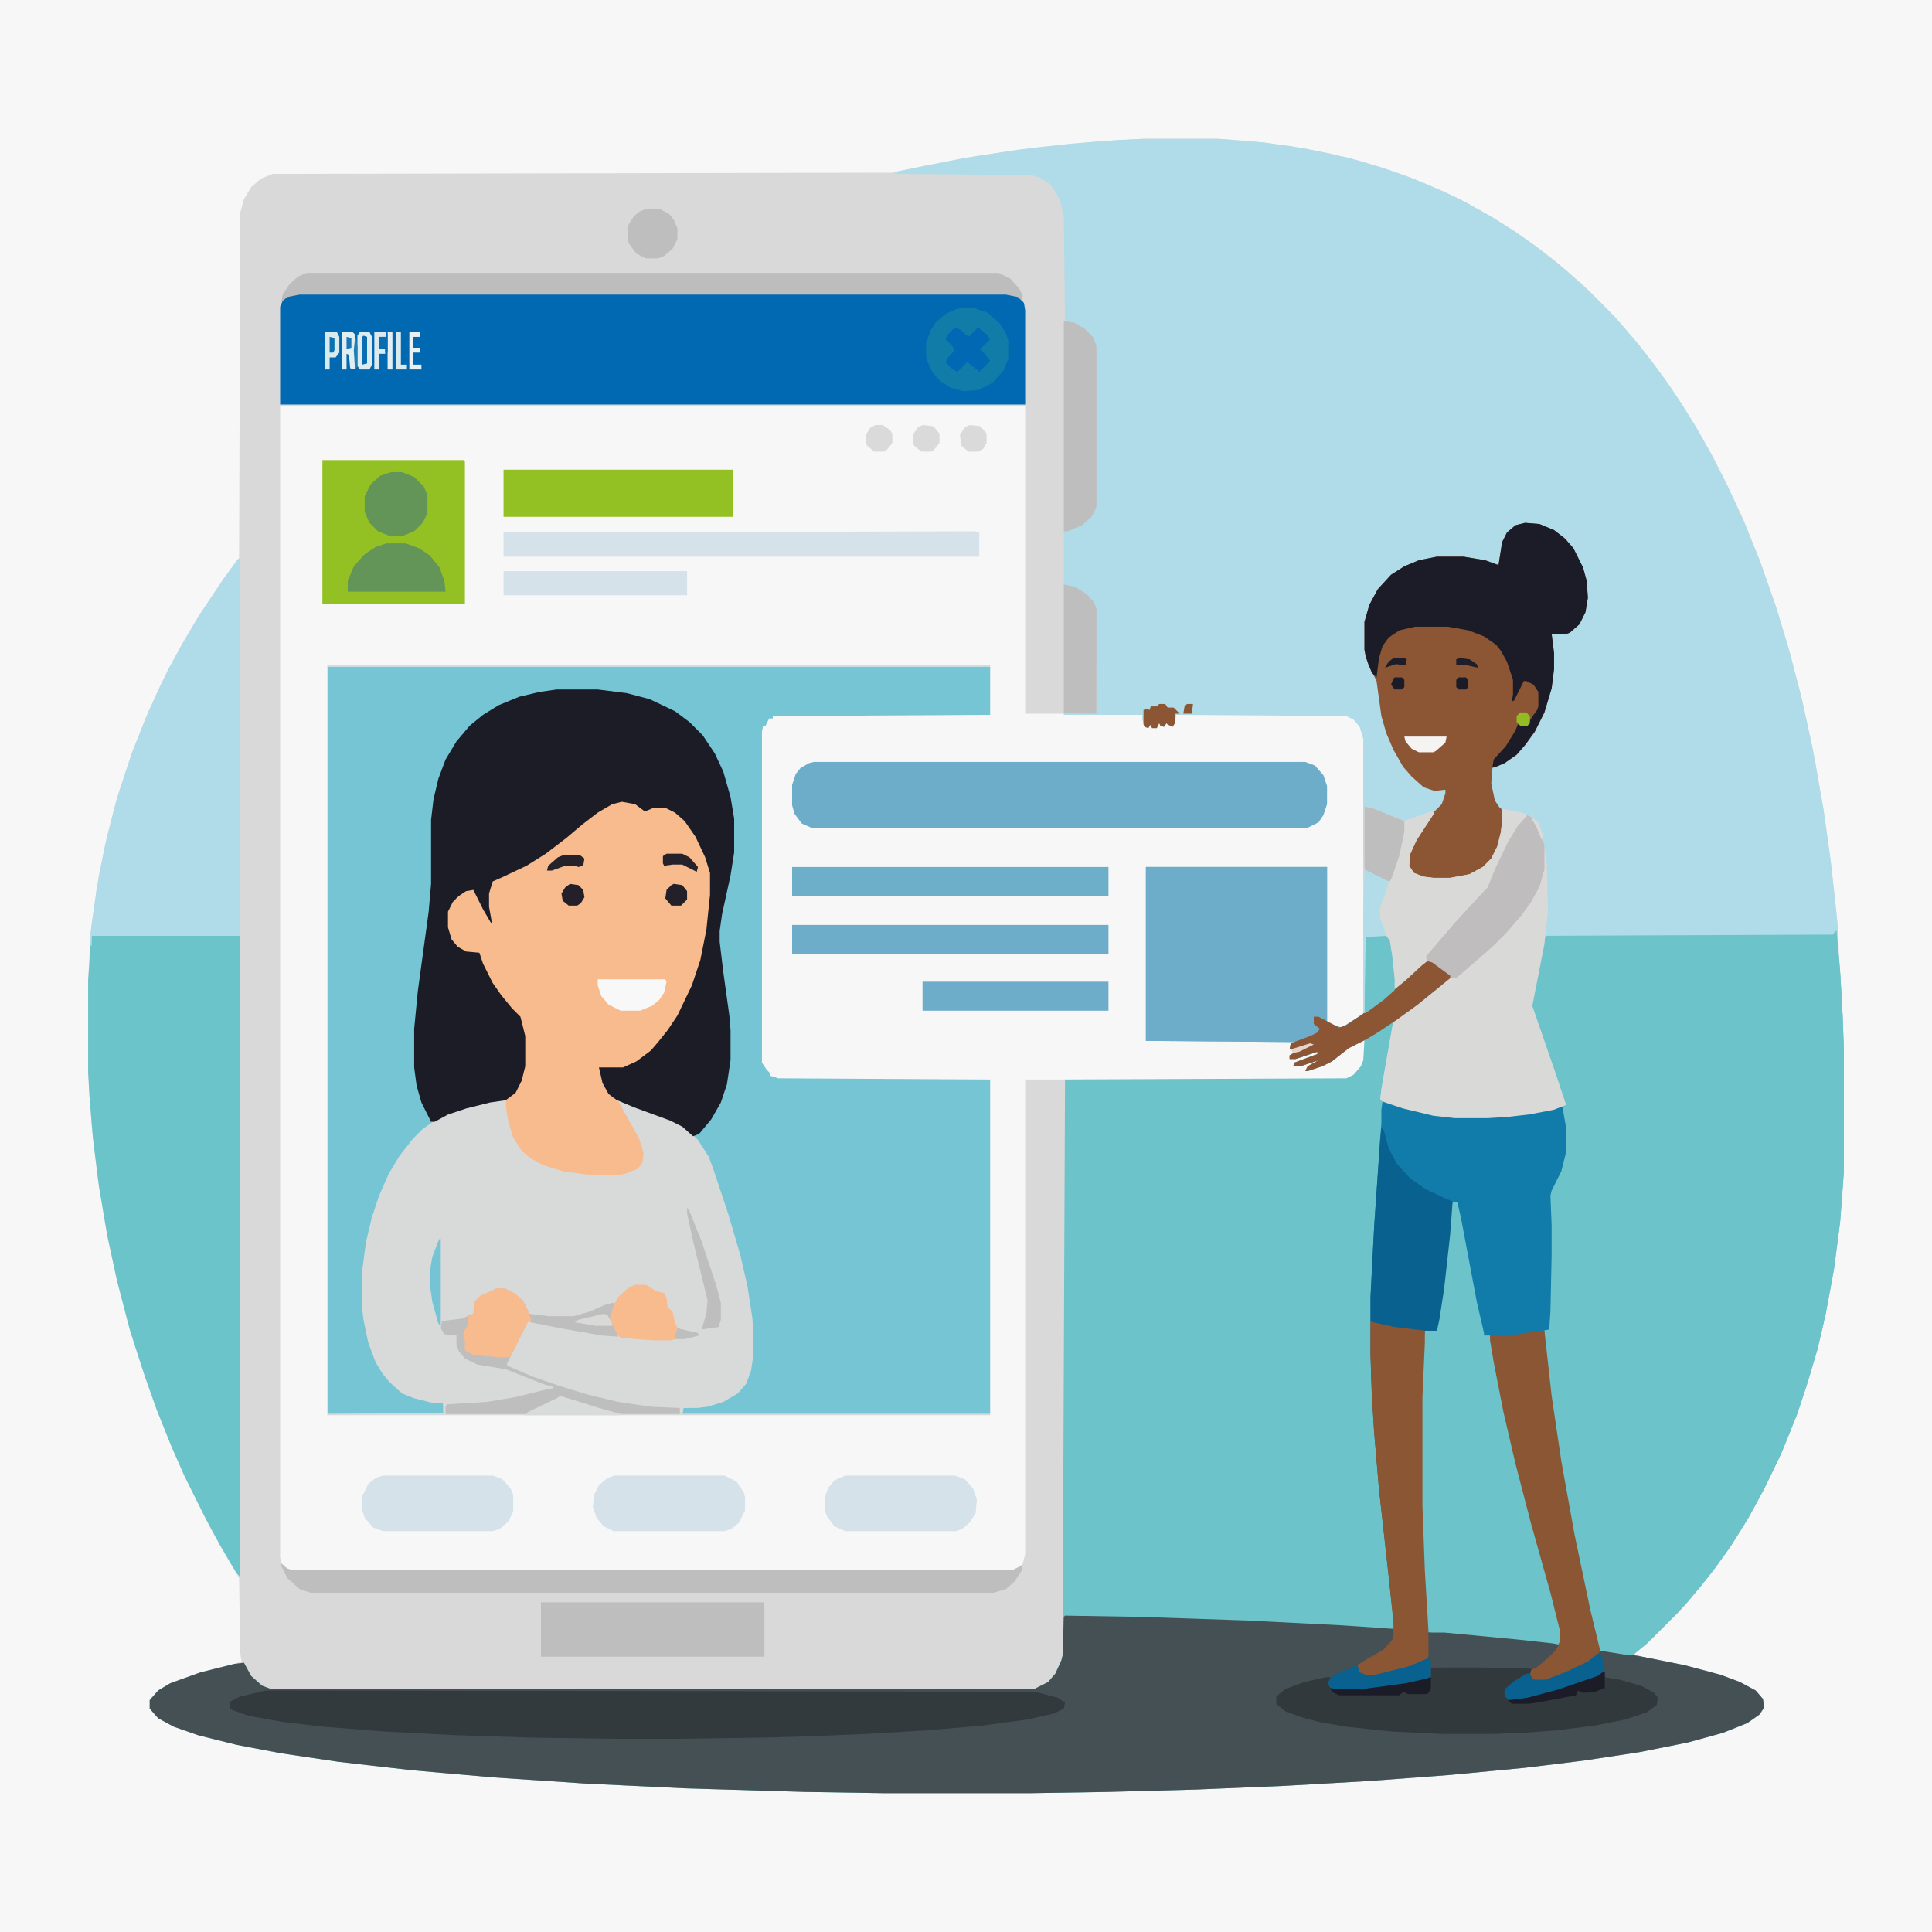<?xml version="1.0" encoding="UTF-8"?>
<svg version="1.1" viewBox="0 0 1600 1600" width="1280" height="1280" xmlns="http://www.w3.org/2000/svg">
<path transform="translate(0)" d="m0 0h1600v1600h-1600z" fill="#D9D9D9"/>
<path transform="translate(0)" d="m0 0h1600v1600h-1600zm947 115-37 2-51 5-49 7-43 8-28 6-513 1-10 4-8 7-6 10-3 11-1 286-12 16-20 30-9 15-12 21-11 21-11 24-12 30-12 35-10 37-7 33-6 40-1 9-2 39v76l3 45 5 43 7 43 8 38 10 39 11 35 11 32 12 30 11 25 12 25 12 24 13 23 9 15 1 2 1 62 1 7-6 2-28 7-20 7-14 7-7 7-1 2v7l7 8 16 8 24 8 34 8 47 8 52 7 58 6 60 5 80 5 65 3 100 3 64 1h123l63-1 74-2 92-4 79-5 71-6 56-6 57-8 43-8 28-7 21-7 14-7 7-6 2-4-1-7-6-7-15-8-24-8-34-8-27-5v-2l14-12 28-28 9-11 13-16 12-17 10-15 14-24 14-27 11-24 11-29 9-27 10-37 8-40 6-42 3-33 1-17v-101l-2-47-2-31-1-23-5-48-6-44-8-47-10-47-10-39-12-40-14-40-14-34-13-28-11-22-13-23-13-21-15-22-12-16-8-10-11-13-9-10-7-8-20-20-8-7-14-12-17-13-17-12-19-12-18-10-15-8-25-11-24-9-25-8-28-7-32-6-32-4-28-2z" fill="#F7F7F7"/>
<path transform="translate(232,336)" d="m0 0h617v255h32l65 1 3 10h2l2-3 1 4h4l1-8 3 6h2l2-5 2 4 3 1 3-9h141l7 4 5 6 3 10v228l-17 11-4 1-10-5v-129h-150v144h126l-2 2-4 1-1 4 17-5 3 1-12 6-7 3-1 2 8-1 11-4h4v2l-10 5-9 3-1 2 12-3 11-3-3 3-9 5-1 2 19-7 20-15 8-4h2v17l-4 8-8 7-3 1h-266v393l-2 8-4 4-4 2h-598l-5-3-3-4-1-4z" fill="#F7F7F7"/>
<path transform="translate(949,718)" d="m0 0h150v129l12 4 16-10 21-16 16-13 13-12 5-4 4 1 15 11v2l-11 9-16 13-18 13h-2l-1 12-9 50-1 4 4 1 18 6 22 5 18 2h27l26-2 24-4 14-4-12-36-16-46 11-56 1-2 238-1 3-3 3 35 2 35 1 28v101l-3 41-5 39-7 38-7 30-9 30-8 24-13 32-14 29-13 24-15 24-13 18-11 14-11 13-9 10-25 25-11 9 7 2 35 7 30 8 16 6 13 7 6 7 1 7-4 6-10 7-20 8-29 8-40 8-46 7-49 6-63 6-67 5-70 4-72 3-74 2-63 1h-123l-64-1-100-3-83-4-75-5-68-6-61-7-47-7-37-7-32-8-20-7-13-7-7-8v-7l7-8 10-6 25-9 28-7 8-1 6 11 9 8 8 3h631l12-6 6-7 5-11 1-4 2-477 233-1 6-3 6-7 2-5 1-17-13 7-14 11-8 4-12 4h-2l2-4 9-5-15 5h-6l1-3 16-6 3-1v-2l-18 6h-5v-3l5-3 14-6-11 3-8 1 1-5 4-1-124-1z" fill="#6CC3CA"/>
<path transform="translate(947,115)" d="m0 0h62l38 3 34 5 37 8 27 8 23 8 26 11 19 9 23 13 19 12 17 12 14 11 11 9 12 11 8 7 20 20 7 8 12 14 11 14 14 19 10 15 12 19 13 23 14 27 14 30 14 35 13 37 10 33 11 42 9 41 9 50 6 43 5 45 1 11v11h-1l-1-6-2 2h-238l-5 28-6 30 19 55 9 27-10 4-21 4-18 2-16 1h-27l-18-2-25-6-15-5-4-2 1-9 10-57 17-12 14-11 14-12h2l-4-4-11-8-4-1-8 7-13 12-14 11-16 12h-2v-227l-3-10-5-6-6-3-141-1-1 7-2 3-4-2-1-1-2 3-3-1-1-2-2 4h-4l-1-3-2 3-3-1-2-6v-4h-65v-1h27l-1-87-4-8-7-6-9-4-6-2v-44l13-5 8-6 4-6 1-3v-134l-4-8-8-7-9-4-4-1-1-86-3-14-5-9-4-5-8-5-7-2-113-1 2-2 55-11 45-7 44-5 38-3z" fill="#B0DBE8"/>
<path transform="translate(272,552)" d="m0 0h548v40l-180 1v2h-3l-3 6h-2l-1 5v274l4 6 3 3v2l4 1 2 1 176 1v277h-255l1-5 20-2 15-5 11-7 6-8 4-13 1-9v-19l-3-27-6-29-8-29-12-36-7-22-7-12-11-12-11-7-25-9-27-11-5-6-4-9-2-11h21l14-7 11-9 11-14 9-14 11-23 7-21 5-25 3-29v-18l-6-18-9-17-9-11-9-6-3-1h-10l-5 3-4-2-6-4-11-2-10 3-14 9-13 11-10 8-16 12-13 8-15 8-15 6-3 10v11l3 16-5-5-9-17-3-7-8 2-6 4-5 8-1 3v13l3 10 5 6 6 3 11 1 4 10 8 16 8 11 12 14 3 3 4 16v25l-4 15-6 9-6 4-14 2-20 5-15 5-11 6-11 8-8 8-11 15-10 18-9 23-6 23-3 18-1 10v32l3 20 5 17 7 14 7 9 7 7 10 5 14 4 13 2 1 9h-96z" fill="#75C5D5"/>
<path transform="translate(1135,1094)" d="m0 0 27 5 18 2v11l-2 45v90l2 54 3 50 57 5 46 5h5l1-2v-8l-8-32-16-57-13-50-10-43-8-41-3-18v-4l24-1 17-3h4l6 54 8 54 11 61 13 62 8 33 35 6 35 7 30 8 16 6 13 7 6 7 1 7-4 6-10 7-20 8-29 8-40 8-46 7-49 6-63 6-67 5-70 4-72 3-74 2-63 1h-123l-64-1-100-3-83-4-75-5-68-6-61-7-47-7-37-7-32-8-20-7-13-7-7-8v-7l7-8 10-6 25-9 28-7 8-1 6 11 9 8 8 3h631l12-6 6-7 5-11 1-4 1-32 1-1 61 1 89 3 79 4 44 3-2-17-11-99-4-47-2-33-1-31z" fill="#455055"/>
<path transform="translate(1520,771)" d="m0 0h1l3 35 2 35 1 28v101l-3 41-5 39-7 38-7 30-9 30-8 24-13 32-14 29-13 24-15 24-13 18-11 14-11 13-9 10-25 25-11 9-3 1-25-4-3-9-9-39-11-53-10-56-8-54-5-44v-11h4l1-62v-24l-1-27 8-16 4-12 1-6v-20l-2-17-2-1 4-2-15-44-13-37 11-56 1-2 238-1z" fill="#6CC3CA"/>
<path transform="translate(271,551)" d="m0 0h549v1h-548v619l95-1v-8h-8l-16-4-10-4-10-9-6-7-6-10-6-16-4-19-1-9v-32l3-23 5-21 6-18 8-18 9-15 11-14 8-8 10-7 13-7 24-7 13-3 10-1 6-4 5-8 4-15v-25l-4-16-7-7-9-11-7-10-8-16-3-9-11-1-7-4-5-6-3-10v-13l4-8 5-5 6-4 6-1 8 16 7 12v-3l-2-11v-11l3-10 9-4 19-9 16-10 17-13 13-11 13-10 12-7 11-2 10 3 6 5 5-2 2-1h10l8 4 8 7 9 13 8 17 4 13v18l-3 29-5 25-7 21-12 25-8 12-8 10-6 7-12 9-11 5h-20l3 13 5 9 6 4 52 20 9 7 7 7 9 14 4 11 12 36 10 34 6 26 4 26 1 12v19l-2 13-4 11-7 8-12 7-13 4-8 1h-12l-1 5h255v1h-549z" fill="#D8D9D9"/>
<path transform="translate(248,243)" d="m0 0h585l10 2 5 6 1 6v78h-617v-81l3-7 6-3z" fill="#0168B2"/>
<path transform="translate(76,775)" d="m0 0h123v531l-3-3-13-22-13-24-17-34-11-25-12-30-10-28-12-37-11-42-8-37-7-41-5-40-3-36-1-19v-76l2-29z" fill="#6CC4CB"/>
<path transform="translate(461,571)" d="m0 0h34l24 3 19 5 21 10 12 9 11 11 10 15 7 15 6 21 3 18v28l-3 19-7 32-2 14v9l3 25 5 36 1 12v25l-3 20-5 15-8 14-10 12-5 2-9-8-10-5-30-11-19-8-5-6-4-9-2-11h21l14-7 11-9 11-14 9-14 11-23 7-21 5-25 3-29v-18l-6-18-9-17-9-11-9-6-3-1h-10l-5 3-4-2-6-4-11-2-10 3-14 9-13 11-10 8-16 12-13 8-15 8-15 6-3 10v11l3 16-5-5-9-17-3-7-8 2-6 4-5 8-1 3v13l3 10 5 6 6 3 11 1 4 10 8 16 8 11 12 14 3 3 4 16v25l-4 15-6 9-6 4-14 2-20 5-15 5-11 6h-3l-8-16-4-14-2-15v-32l3-31 9-66 2-23v-53l2-17 4-17 6-16 9-15 11-13 11-9 13-8 17-7 17-4z" fill="#1C1C27"/>
<path transform="translate(1145,912)" d="m0 0 10 3 22 6 17 3 11 1h27l26-2 24-4 8-2h4l3 17v20l-4 16-8 16-1 4 1 25v24l-1 47-1 15-25 5h-24l9 49 11 49 13 51 22 79 4 17v8l-2 3-14-1-59-6-35-3-1-1-3-50-2-54v-90l2-45 1-11h-10l-25-4-10-3v-20l3-58 6-86v-11z" fill="#117BA9"/>
<path transform="translate(515,664)" d="m0 0 11 2 8 6 5-2 2-1h10l8 4 8 7 9 13 8 17 4 13v18l-3 29-5 25-7 21-12 25-8 12-8 10-6 7-12 9-11 5h-20l3 13 5 9 8 6 9 16 8 14 4 13-1 8-4 5-10 4-6 1h-24l-22-3-16-5-11-6-7-6-7-11-4-13-2-12v-6l8-6 5-10 3-12v-25l-4-16-7-7-9-11-7-10-8-16-3-9-11-1-7-4-5-6-3-10v-13l4-8 5-5 6-4 6-1 8 16 7 12v-3l-2-11v-11l3-10 9-4 19-9 16-10 17-13 13-11 13-10 12-7z" fill="#F7BB8E"/>
<path transform="translate(1263,433)" d="m0 0 12 1 12 5 9 7 7 8 8 16 3 11 1 14-2 12-5 10-8 7-3 1h-12l2 16v13l-2 16-6 20-8 16-8 11-7 8-10 7-10 4-1 13 3 14 4 6 3 2v9l-2 14-4 12-6 8-8 7-8 4-16 3h-14l-11-2-6-3-4-6 1-10 8-16 12-18 7-7 3-9v-3l-9 1-9-3-10-9-7-8-8-14-6-14-4-14-4-29-7-14-3-12v-23l4-14 7-13 11-12 11-7 12-5 15-3h22l18 3 11 4 3-19 4-8 7-6z" fill="#8C5533"/>
<path transform="translate(1130,668)" d="m0 0 6 1 27 11 22-8 3 1-15 23-5 11-1 10 4 6 8 3 8 1h14l16-3 11-6 7-7 5-10 3-12 1-9v-10l16 3 8 3 6 10 4 10 3 18 1 41-3 27-10 51 19 55 9 27-10 4-21 4-18 2-16 1h-27l-18-2-25-6-15-5-4-2 1-9 10-57 17-12 14-11 14-12h2l-4-4-11-8-4-1-8 7-13 12-14 11-16 12h-2v-80z" fill="#D9D9D8"/>
<path transform="translate(197,463)" d="m0 0h2v312h-123v8h-1v-10l5-37 7-36 9-36 13-40 12-30 9-20 9-19 12-22 13-22 20-30z" fill="#B0DCE9"/>
<path transform="translate(949,718)" d="m0 0h150v129l12 4 16-10 21-16 16-13 13-12 5-4 4 1 15 11v2l-11 9-16 13-18 13-15 10-10 6-14 7-14 11-8 4-12 4h-2l2-4 9-5-15 5h-6l1-3 16-6 3-1v-2l-18 6h-5v-3l5-3 14-6-11 3-8 1 1-5 4-1-124-1z" fill="#6DADC9"/>
<path transform="translate(674,631)" d="m0 0h407l8 3 7 8 3 9v15l-3 9-4 6-10 5h-409l-9-4-6-8-2-7v-17l3-9 4-5 7-4z" fill="#6DADC9"/>
<path transform="translate(1203,995)" d="m0 0 4 1 3 13 13 69 6 26v2h5l9 49 11 49 13 51 22 79 4 17v8l-2 3-14-1-59-6-35-3-1-1-3-50-2-54v-90l2-45 1-10h10l1-9 6-42 5-51z" fill="#6CC3CA"/>
<path transform="translate(220,1400)" d="m0 0 637 1 19 5 6 4-1 5-8 4-22 5-37 5-46 4-51 3-49 2-36 1-70 1h-53l-69-1-63-2-58-3-51-4-34-4-28-5-14-5-2-2 1-5 8-4z" fill="#323A3D"/>
<path transform="translate(1130,668)" d="m0 0 6 1 27 11 22-8 3 1-15 23-5 11-1 10 4 6 8 3 8 1h14l16-3 11-6 7-7 5-10 3-12 1-9v-10l16 3 8 3 6 10 4 10 1 4v20l-4 14-7 13-8 11-12 14-12 12-8 7-15 13-7 6h-5l-4-4-11-8-4-1-8 7-13 12-14 11-16 12h-2v-80z" fill="#D9D9D7"/>
<path transform="translate(1263,433)" d="m0 0 12 1 12 5 9 7 7 8 8 16 3 11 1 14-2 12-5 10-8 7-3 1h-12l2 16v13l-2 16-6 20-8 16-8 11-7 8-10 7-7 3h-3l1-6 10-11 8-13 2-5h8l5-8 3-4 1-3v-12l-4-6-6-3h-2l-8 16-2 1 1-6v-12l-5-15-5-9-4-5-10-7-13-5-17-3h-27l-13 3-9 6-5 7-3 10-2 16-4-4-5-13-1-6v-23l4-14 7-13 11-12 11-7 12-5 15-3h22l18 3 11 4 3-19 4-8 7-6z" fill="#1B1C27"/>
<path transform="translate(267,381)" d="m0 0h117l1 1v118h-118z" fill="#93C123"/>
<path transform="translate(1203,1380)" d="m0 0h24l31 1 11 1-2 4-9 5-9 6-2 2v6l3 2h10l24-6 37-12 6-4h2v4l12 2 18 5 11 6 3 4-1 6-8 6-18 6-25 5-32 4-27 2-27 1h-40l-42-2-38-4-23-4-15-4-13-5-7-6v-6l7-6 16-6 18-4h4l-1 6 3 3 2 1h21l37-5 18-4 2-1 1-8z" fill="#31393C"/>
<path transform="translate(233,1295)" d="m0 0 5 4 3 1h598l8-4-1 5-6 9-7 6-10 3h-566l-9-3-10-9-5-10z" fill="#BFBEBE"/>
<path transform="translate(1135,1094)" d="m0 0 27 5 18 2v11l-2 45v90l2 54 3 50 1 21-5 4-12 5-28 7h-8l-6-3-1-6 8-5 14-8 7-8 1-3v-11l-4-39-8-72-4-47-2-33-1-31z" fill="#8B5633"/>
<path transform="translate(254,226)" d="m0 0h573l10 5 7 8 3 6-1 4-3-3-10-2h-585l-10 2-5 4 1-6 6-9 7-6z" fill="#BEBDBE"/>
<path transform="translate(1275,1102)" d="m0 0h4l6 54 8 54 11 61 13 62 8 33-1 4-9 7-21 10-14 5h-9l-4-4 1-5 13-10 5-5 4-5 2-4v-8l-8-32-16-57-13-50-10-43-8-41-3-18v-4l24-1z" fill="#8B5633"/>
<path transform="translate(448,1327)" d="m0 0h185v45h-185z" fill="#BFBEBE"/>
<path transform="translate(807,440)" d="m0 0 4 1v20h-394v-20z" fill="#D5E2EA"/>
<path transform="translate(1144,934)" d="m0 0 2 2 4 15 7 13 11 12 13 9 15 7 7 3-2 27-5 45-4 26-2 9h-10l-25-3-18-4-2-1v-20l3-58 5-73z" fill="#09618F"/>
<path transform="translate(417,389)" d="m0 0h190v39h-190z" fill="#93C123"/>
<path transform="translate(656,766)" d="m0 0h262v24h-262z" fill="#6DADC9"/>
<path transform="translate(656,718)" d="m0 0h262v24h-262z" fill="#6DAEC9"/>
<path transform="translate(700,1222)" d="m0 0h91l8 3 7 8 3 9-1 11-5 8-6 5-5 2h-92l-9-4-6-8-2-5v-11l3-8 5-6z" fill="#D5E2EA"/>
<path transform="translate(509,1222)" d="m0 0h91l10 5 6 9 1 4v11l-5 10-6 5-6 2h-92l-8-4-6-7-3-9 1-10 4-8 7-6z" fill="#D5E2EA"/>
<path transform="translate(317,1222)" d="m0 0h91l8 3 7 8 2 5v14l-4 8-7 6-6 2h-91l-8-3-7-8-2-6v-12l5-10 6-5z" fill="#D5E2EA"/>
<path transform="translate(1265,675)" d="m0 0 4 2 8 16 2 7v20l-4 14-7 13-8 11-12 14-12 12-8 7-15 13-7 6h-5l-4-4-11-8-4-2-1-4 24-28 24-26 3-3 6-15 11-23 8-13z" fill="#BFBDBD"/>
<path transform="translate(411,1067)" d="m0 0h7l8 4 7 6 8 16-4 2-17 34v2l21 9 20 7 26 8 25 6 27 4 24 1v5h-53l-30-9-16-5-23 12-5 2h-67v-6l1-2 33-2 24-4 28-7h3v-2l-6-1-33-13-24-4-10-5-5-6-2-5v-8l-10-1-3-5 1-6 17-2 6-3 3-1 1-10 5-5 7-3z" fill="#BFBEBE"/>
<path transform="translate(881,266)" d="m0 0 8 1 9 5 7 7 3 7v134l-4 8-8 7-12 5h-3z" fill="#BFBEBE"/>
<path transform="translate(764,813)" d="m0 0h154v24h-154z" fill="#6DADC9"/>
<path transform="translate(797,255)" d="m0 0h9l12 4 10 9 5 8 2 6v15l-4 10-9 10-12 6-12 1-11-3-9-6-6-7-4-9-1-4v-11l4-11 4-6 8-7 9-4z" fill="#127CA9"/>
<path transform="translate(1183,1352)" d="m0 0h13l63 6 27 3 5 1-3 5-5 5-8 7-4 3-44-1h-42v8l-6 3-22 4-30 4h-21l-5-3-1-4 3-5 21-9 2 6 5 2h8l28-7 14-6 2-2z" fill="#445055"/>
<path transform="translate(417,473)" d="m0 0h152v20h-152z" fill="#D5E2EA"/>
<path transform="translate(1182,796)" d="m0 0 4 1 15 11v2l-11 9-16 13-18 13-15 10-10 6-14 7-14 11-8 4-12 4h-2l2-4 9-5-15 5h-6l1-3 16-6 3-1v-2l-18 6h-5v-3l5-3 14-6-11 3-8 1 1-5 16-6 6-3 2-3-5-4v-6h4l17 9 6-2 16-11 17-13 16-13 13-12z" fill="#8C5533"/>
<path transform="translate(881,484)" d="m0 0 9 2 10 6 6 7 2 5v87h-27z" fill="#BFBEBE"/>
<path transform="translate(320,450)" d="m0 0h16l11 4 9 6 8 10 4 11 1 9h-81v-9l5-12 9-10 9-6z" fill="#639558"/>
<path transform="translate(411,1067)" d="m0 0h7l8 4 7 6 8 16-4 2-14 28-1 1h-10l-20-2-6-3-1-1v-7l-1-8 3-5 1-8 4-2 1-10 5-5 7-3z" fill="#F8BB8E"/>
<path transform="translate(324,391)" d="m0 0h9l10 4 8 8 3 7v15l-4 8-7 7-10 4h-10l-10-4-7-7-4-9v-13l5-10 8-7z" fill="#639558"/>
<path transform="translate(526,1064)" d="m0 0h9l8 5 7 2 2 4 1 8 4 3 2 10 2 3v6l-1 4-5 1h-15l-26-2-4-4-6-12 3-9 5-9 9-8z" fill="#F8BB8E"/>
<path transform="translate(1130,668)" d="m0 0 6 1 27 11v9l-4 19-6 18-2 4-5-1-15-8-1-1z" fill="#BFBEBE"/>
<path transform="translate(535,173)" d="m0 0h11l8 4 4 5 3 7v9l-4 8-7 6-5 2h-10l-8-4-6-8-1-3v-12l5-8 5-4z" fill="#BFBEBE"/>
<path transform="translate(1133,775)" d="m0 0h15l3 4 2 13 2 19v9l-9 8-15 11h-1v-59l1-4z" fill="#6CC3CA"/>
<path transform="translate(495,811)" d="m0 0h56l1 2-2 9-4 6-6 5-10 4h-16l-10-5-6-7-3-9z" fill="#F8F8F8"/>
<path transform="translate(1324,1369)" d="m0 0 2 2 2 6v8l-5 4-36 12-22 6-5 1h-10l-4-3v-6l7-6 11-7h3l2 4 2 1h9l16-6 19-9z" fill="#09618F"/>
<path transform="translate(1182,1373)" d="m0 0h2l1 3v13l-6 3-22 4-30 4h-21l-5-3-1-4 3-5 21-9 2 6 5 2h8l28-7 14-6z" fill="#09618F"/>
<path transform="translate(507,1079)" d="m0 0h2l-3 9-1 4 7 15-14-1-34-6-25-5 1-2-2-5 16 2h21l14-4 11-5z" fill="#BFBEBE"/>
<path transform="translate(791,271)" d="m0 0 4 2 7 6 8-8 7 6 3 4-8 8 6 7 2 3-9 9-7-6-3-2-8 8-4-2-6-6 2-4 5-5-1-4-6-6 2-4z" fill="#0168B3"/>
<path transform="translate(1130,720)" d="m0 0 20 10-1 5-6 16v10l4 10 1 4-17 1-1 63h-1v-80z" fill="#B3DCE9"/>
<path transform="translate(569 1e3)" d="m0 0 2 3 10 25 12 36 4 15v14l-2 6-14 2 4-13 1-11-12-49-5-23z" fill="#BFBEBE"/>
<path transform="translate(464,1156)" d="m0 0 32 10 18 5v1h-80l4-3 23-11z" fill="#D9DBDB"/>
<path transform="translate(1327,1385)" d="m0 0h2v13l-8 3-10 1-4-2-2 4-32 6-7 1h-14l-3-3 16-2 26-7 32-11z" fill="#1B1C27"/>
<path transform="translate(1184,1389)" d="m0 0h1v9l-2 4-2 1h-15l-4-2-3 3h-50l-6-3-1-3 4 1h21l37-5 18-4z" fill="#1B1C27"/>
<path transform="translate(364,1026)" d="m0 0h1v72l-2-2-5-18-2-14v-11l2-12 5-13z" fill="#74C4D5"/>
<path transform="translate(960,583)" d="m0 0h5l2 3h5l5 5h-4v8l-2 3-4-2-1-1-2 3-3-1-1-2-2 4h-4l-1-3-2 3-3-1-1-2v-12l3-1 2 1 1-3h5z" fill="#8C5533"/>
<path transform="translate(803,352)" d="m0 0 9 1 5 6v8l-3 5-4 2h-8l-6-5-1-9 4-6z" fill="#D9DAD9"/>
<path transform="translate(764,352)" d="m0 0 9 1 5 6v8l-5 6-2 1h-8l-6-5-1-2v-7l4-6z" fill="#D9DAD9"/>
<path transform="translate(725,352)" d="m0 0h6l6 4 2 3v8l-5 6-2 1h-8l-6-5-1-2v-7l4-6z" fill="#D9DAD9"/>
<path transform="translate(1163,610)" d="m0 0h35l-1 5-8 7-2 1h-12l-6-3-5-6z" fill="#F5F4F3"/>
<path transform="translate(298,275)" d="m0 0h8l2 4v23l-2 4h-8l-2-3v-25z" fill="#DEECF1"/>
<path transform="translate(283,275)" d="m0 0h9l2 2v29l-4-1-1-11-2-1v13h-4z" fill="#E0EDF1"/>
<path transform="translate(269,275)" d="m0 0h10l2 4v13l-3 4h-5v10h-4z" fill="#D7EAEE"/>
<path transform="translate(472,732)" d="m0 0 7 1 4 4 1 6-3 5-3 2h-7l-5-4-1-6 3-5z" fill="#232029"/>
<path transform="translate(558,732)" d="m0 0 7 1 4 5v7l-5 5h-8l-5-6 1-7 4-4z" fill="#232029"/>
<path transform="translate(467,708)" d="m0 0h13l4 3-1 6-4 1-3-1h-8l-11 4h-4l1-4 8-7z" fill="#25222A"/>
<path transform="translate(552,707)" d="m0 0h13l6 3 7 8-1 4-12-6h-8l-7 1-1-2v-6z" fill="#25222A"/>
<path transform="translate(500,1088)" d="m0 0 3 1 4 7v2h-14l-17-3 3-2z" fill="#D9D9D8"/>
<path transform="translate(339,275)" d="m0 0h9v4h-6v9h6v4h-6v10h7v4h-10z" fill="#EBF0F3"/>
<path transform="translate(310,275)" d="m0 0h10v4h-6v10h5v4h-5v13h-4z" fill="#DCEAEF"/>
<path transform="translate(328,275)" d="m0 0h4v27h5v4h-9z" fill="#DAEBEF"/>
<path transform="translate(321,275)" d="m0 0h4v31h-4z" fill="#E3EFF3"/>
<path transform="translate(1259,590)" d="m0 0h5l3 3v6l-2 2h-6l-3-3v-5z" fill="#92BC23"/>
<path transform="translate(561,1100)" d="m0 0 17 4 1 2-12 3h-7l-1-2z" fill="#BFBEBE"/>
<path transform="translate(301,278)" d="m0 0 3 1v22l-4 1v-23z" fill="#086DB2"/>
<path transform="translate(1155,561)" d="m0 0h6l2 2v6l-2 2h-6l-3-4 2-5z" fill="#1B1C27"/>
<path transform="translate(1208,561)" d="m0 0h6l2 2v6l-2 2h-6l-2-2v-6z" fill="#1B1B27"/>
<path transform="translate(1209,545)" d="m0 0 8 1 6 4 1 3-9-2h-9v-5z" fill="#1D1E29"/>
<path transform="translate(320,276)" d="m0 0h1v16h-2v-3h-5v-10h6z" fill="#066CB3"/>
<path transform="translate(1154,545)" d="m0 0h9l2 1-1 5-8-1-9 3 3-5z" fill="#1C1D28"/>
<path transform="translate(983,583)" d="m0 0h5l-1 8h-7l1-6z" fill="#8C5633"/>
<path transform="translate(273,279)" d="m0 0 4 1v10l-1 2h-3z" fill="#0A72AE"/>
<path transform="translate(294,280)" d="m0 0h1l1 7v17l-2 2-1-16z" fill="#2080B5"/>
<path transform="translate(1085,864)" d="m0 0 3 1-12 6-5 1-2-3z" fill="#E5D5CA"/>
<path transform="translate(287,279)" d="m0 0 4 1v8l-4 1z" fill="#1878B7"/>
<path transform="translate(1269,677)" d="m0 0 5 4 4 11-1 4-5-12-3-5z" fill="#DADAD9"/>
</svg>
